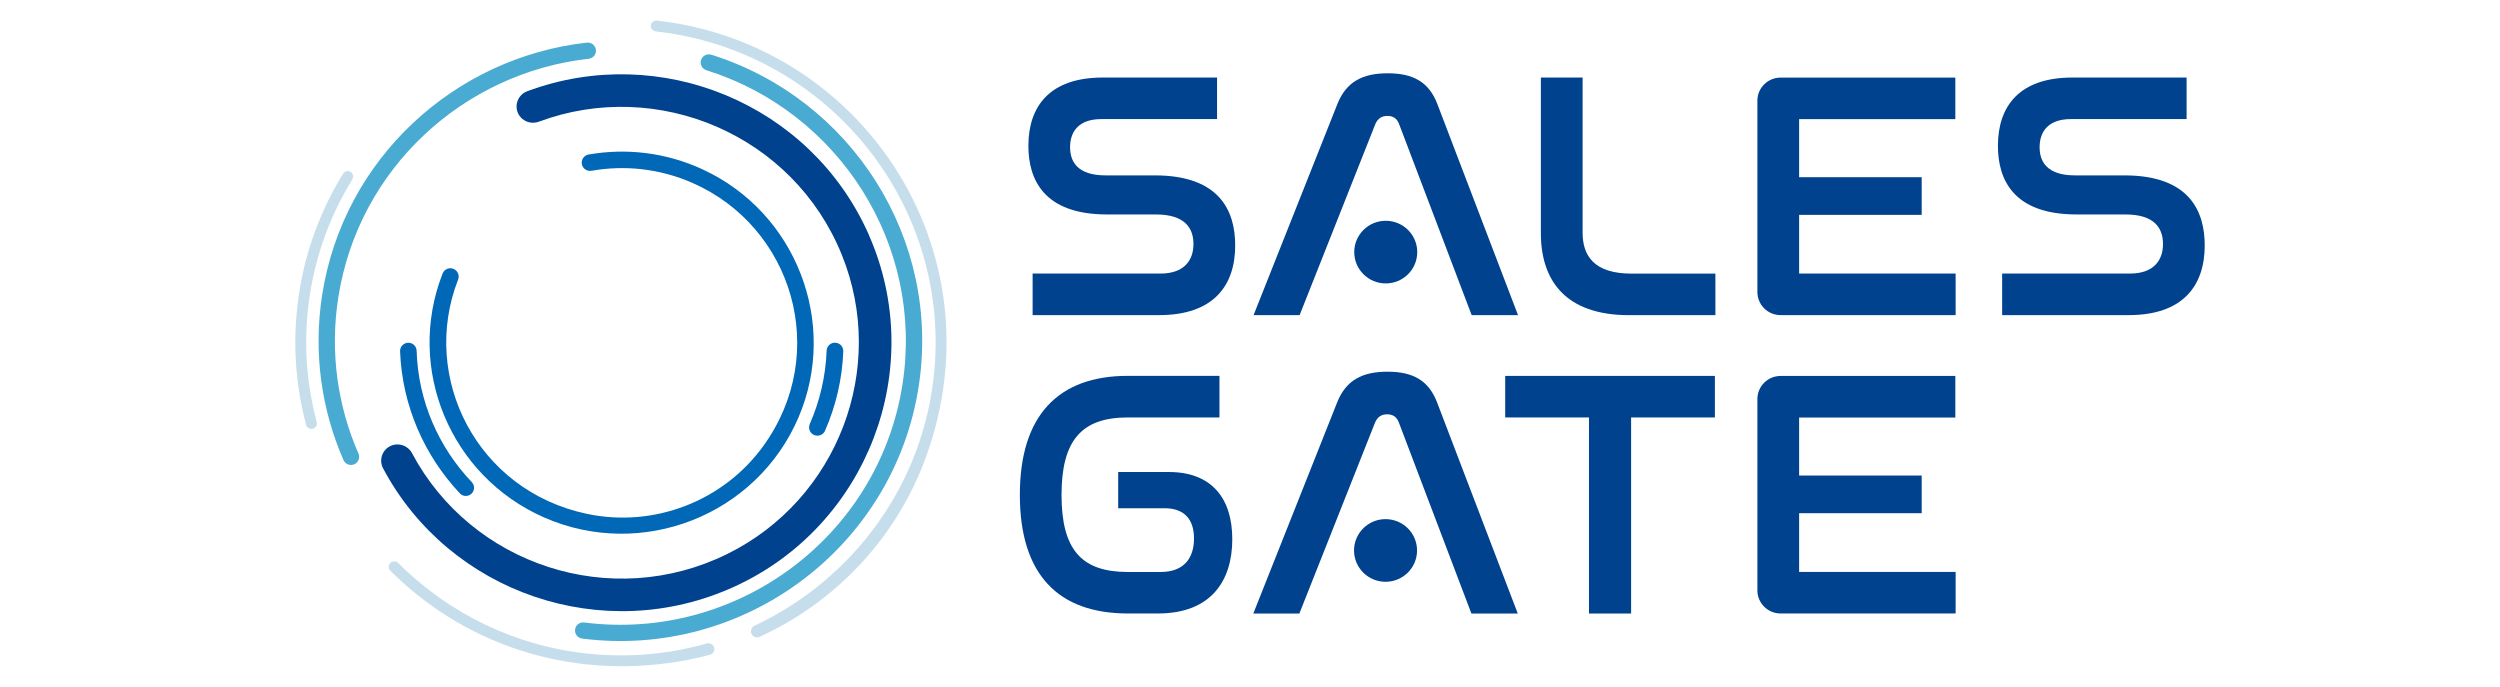 <?xml version="1.0" encoding="UTF-8"?> <svg xmlns="http://www.w3.org/2000/svg" width="364" height="100" viewBox="0 0 364 100" fill="none"><g clip-path="url(#clip0_167_154)"><path d="M85.692 22.499C91.124 21.548 96.89 22.167 102.277 24.65C115.905 30.921 122.138 46.993 116.276 60.744C110.177 75.04 93.459 81.591 79.223 75.342C65.499 69.314 59.051 53.581 64.446 39.816C64.698 39.182 65.432 38.88 66.062 39.16C66.655 39.425 66.936 40.103 66.699 40.708C61.141 54.937 69.411 71.459 85.5 74.826C95.222 76.868 105.33 72.969 111.133 64.945C120.974 51.341 115.387 33.029 100.84 26.64C96.045 24.532 90.939 24.017 86.13 24.864C85.5 24.975 84.892 24.591 84.737 23.972C84.566 23.302 85.003 22.616 85.692 22.499Z" fill="#0068B7"></path><path d="M66.959 71.835C61.816 66.374 58.562 59.13 58.251 51.15C58.221 50.472 58.777 49.904 59.459 49.904C60.111 49.904 60.645 50.42 60.66 51.069C60.889 58.453 63.891 65.151 68.693 70.199C69.122 70.648 69.13 71.348 68.715 71.813C68.248 72.336 67.425 72.343 66.951 71.835H66.959Z" fill="#0068B7"></path><path d="M117.899 61.746C119.351 58.445 120.211 54.842 120.359 51.054C120.381 50.405 120.915 49.897 121.567 49.897C122.256 49.897 122.805 50.464 122.782 51.15C122.627 55.247 121.686 59.152 120.122 62.719C119.855 63.331 119.129 63.603 118.514 63.331C117.906 63.058 117.639 62.351 117.906 61.746H117.899Z" fill="#0068B7"></path><path d="M126.495 34.164C118.054 15.093 96.097 6.095 76.777 13.28C75.481 13.759 74.858 15.218 75.421 16.478C75.94 17.62 77.259 18.158 78.437 17.723C95.756 11.283 115.483 19.632 122.56 37.082C129.274 53.626 121.967 72.726 105.901 80.655C88.953 89.019 68.633 82.232 59.985 65.976C59.4 64.871 58.051 64.399 56.902 64.915C55.642 65.475 55.131 66.986 55.783 68.202C65.424 86.337 87.849 94.111 106.894 85.43C126.324 76.573 135.099 53.626 126.488 34.171L126.495 34.164Z" fill="#00428E"></path><path d="M86.737 7.097C86.915 7.79 86.433 8.475 85.715 8.556C67.551 10.583 52.212 24.459 49.262 43.265C48.002 51.275 49.158 59.116 52.197 66.05C52.441 66.61 52.219 67.258 51.678 67.553C51.063 67.892 50.285 67.627 50.011 66.986C46.809 59.654 45.587 51.363 46.913 42.896C50.033 23.022 66.24 8.35 85.441 6.206C86.033 6.139 86.589 6.515 86.737 7.097ZM83.736 91.621C83.832 90.987 84.418 90.552 85.055 90.633C107.272 93.463 127.918 78.15 131.393 56.013C134.602 35.586 122.101 16.257 102.848 10.222C102.233 10.03 101.885 9.382 102.062 8.77C102.248 8.129 102.929 7.768 103.567 7.967C123.924 14.348 137.137 34.783 133.743 56.374C130.067 79.778 108.243 95.968 84.766 92.977C84.099 92.888 83.632 92.276 83.736 91.621Z" fill="#49AAD2"></path><path d="M95.489 4.577C120.129 7.304 138.248 29.197 136.047 53.883C134.558 70.604 124.109 84.428 109.843 91.105C109.399 91.311 109.214 91.849 109.421 92.291C109.629 92.733 110.155 92.925 110.599 92.726C121.752 87.619 130.615 78.224 134.862 66.44C145.74 36.235 125.228 6.257 95.63 3C95.111 2.941 94.659 3.405 94.77 3.965C94.837 4.297 95.141 4.533 95.482 4.57L95.489 4.577Z" fill="#C6DEEB"></path><path d="M45.616 62.402C46.009 62.262 46.224 61.842 46.112 61.444C44.764 56.404 44.275 51.054 44.786 45.586C45.46 38.467 47.758 31.872 51.285 26.146C51.515 25.778 51.433 25.269 51.07 25.034C50.707 24.798 50.188 24.908 49.959 25.277C46.253 31.282 43.852 38.209 43.185 45.689C42.689 51.275 43.2 56.728 44.564 61.864C44.682 62.314 45.171 62.564 45.609 62.402H45.616Z" fill="#C6DEEB"></path><path d="M103.908 94.119C103.722 93.75 103.278 93.588 102.877 93.699C97.549 95.202 91.85 95.769 86.004 95.209C74.999 94.156 65.254 89.248 57.984 81.974C57.666 81.65 57.139 81.658 56.828 81.982H56.821C56.524 82.306 56.524 82.792 56.828 83.094C67.129 93.404 82.246 99.085 98.965 96.293C100.454 96.042 101.929 95.718 103.374 95.327C103.893 95.187 104.174 94.612 103.922 94.119H103.908Z" fill="#C6DEEB"></path><path d="M177.205 11.29V17.34H160.339C157.197 17.34 155.804 19.028 155.804 21.437C155.804 23.538 156.886 25.535 160.961 25.535H168.142C177.628 25.535 179.844 30.759 179.844 35.733C179.844 41.577 176.701 45.881 168.765 45.881H150.349V39.831H168.972C172.27 39.831 173.767 38.04 173.767 35.527C173.767 33.272 172.581 31.224 168.305 31.224H161.176C151.898 31.224 149.734 26.05 149.734 21.231C149.734 15.491 152.825 11.29 160.561 11.29H177.22H177.205Z" fill="#00428E"></path><path d="M230.428 11.29V33.891C230.428 37.222 232.081 39.838 237.542 39.838H249.762V45.888H237.186C227.96 45.888 224.351 40.862 224.351 33.95V11.29H230.435H230.428Z" fill="#00428E"></path><path d="M189.218 45.881H182.519L194.731 15.13C196.021 11.902 198.392 10.671 202.053 10.671C205.714 10.671 208.033 11.902 209.271 15.13L221.024 45.881H214.273L203.706 18.055C203.394 17.237 202.831 16.876 202.009 16.876C201.186 16.876 200.615 17.237 200.252 18.055L189.225 45.881H189.218Z" fill="#00428E"></path><path d="M261.953 39.838V31.282H279.797V25.8H261.953V17.348H284.696V11.298H259.255C257.388 11.298 255.876 12.801 255.876 14.658V42.52C255.876 44.377 257.388 45.881 259.255 45.881H284.74V39.831H261.953V39.838Z" fill="#00428E"></path><path d="M318.369 11.29V17.34H301.503C298.361 17.34 296.967 19.028 296.967 21.437C296.967 23.538 298.049 25.535 302.125 25.535H309.306C318.792 25.535 321.007 30.759 321.007 35.733C321.007 41.577 317.865 45.881 309.929 45.881H291.513V39.831H310.136C313.434 39.831 314.931 38.04 314.931 35.527C314.931 33.272 313.745 31.224 309.469 31.224H302.34C293.062 31.224 290.898 26.05 290.898 21.231C290.898 15.491 293.988 11.29 301.725 11.29H318.384H318.369Z" fill="#00428E"></path><path d="M201.764 41.268C204.297 41.268 206.351 39.225 206.351 36.706C206.351 34.187 204.297 32.145 201.764 32.145C199.23 32.145 197.177 34.187 197.177 36.706C197.177 39.225 199.23 41.268 201.764 41.268Z" fill="#00428E"></path><path d="M261.953 83.279V74.723H279.797V69.241H261.953V60.788H284.696V54.738H259.255C257.388 54.738 255.876 56.242 255.876 58.099V85.961C255.876 87.818 257.388 89.321 259.255 89.321H284.74V83.271H261.953V83.279Z" fill="#00428E"></path><path d="M177.554 54.731V60.781H164.192C157.493 60.781 154.559 64.112 154.559 72.056C154.559 79.999 157.441 83.279 164.192 83.279H169.002C172.403 83.279 173.848 81.23 173.848 78.408C173.848 75.585 172.403 74.001 169.573 74.001H162.807V68.725H170.195C176.383 68.725 179.421 72.52 179.421 78.511C179.421 84.502 176.383 89.321 168.602 89.321H164.207C154.055 89.321 148.49 83.632 148.49 72.048C148.49 60.464 154.107 54.724 164.207 54.724H177.569L177.554 54.731Z" fill="#00428E"></path><path d="M249.688 54.731V60.781H237.49V89.329H231.355V60.781H219.157V54.731H249.688Z" fill="#00428E"></path><path d="M189.181 89.329H182.482L194.694 58.578C195.984 55.35 198.355 54.119 202.016 54.119C205.677 54.119 207.996 55.35 209.234 58.578L220.987 89.329H214.236L203.668 61.503C203.357 60.685 202.794 60.324 201.971 60.324C201.149 60.324 200.578 60.685 200.215 61.503L189.188 89.329H189.181Z" fill="#00428E"></path><path d="M201.734 84.708C204.268 84.708 206.322 82.666 206.322 80.147C206.322 77.628 204.268 75.585 201.734 75.585C199.201 75.585 197.147 77.628 197.147 80.147C197.147 82.666 199.201 84.708 201.734 84.708Z" fill="#00428E"></path></g><defs><clipPath id="clip0_167_154"><rect width="278" height="94" fill="white" transform="translate(43 3)"></rect></clipPath></defs></svg> 